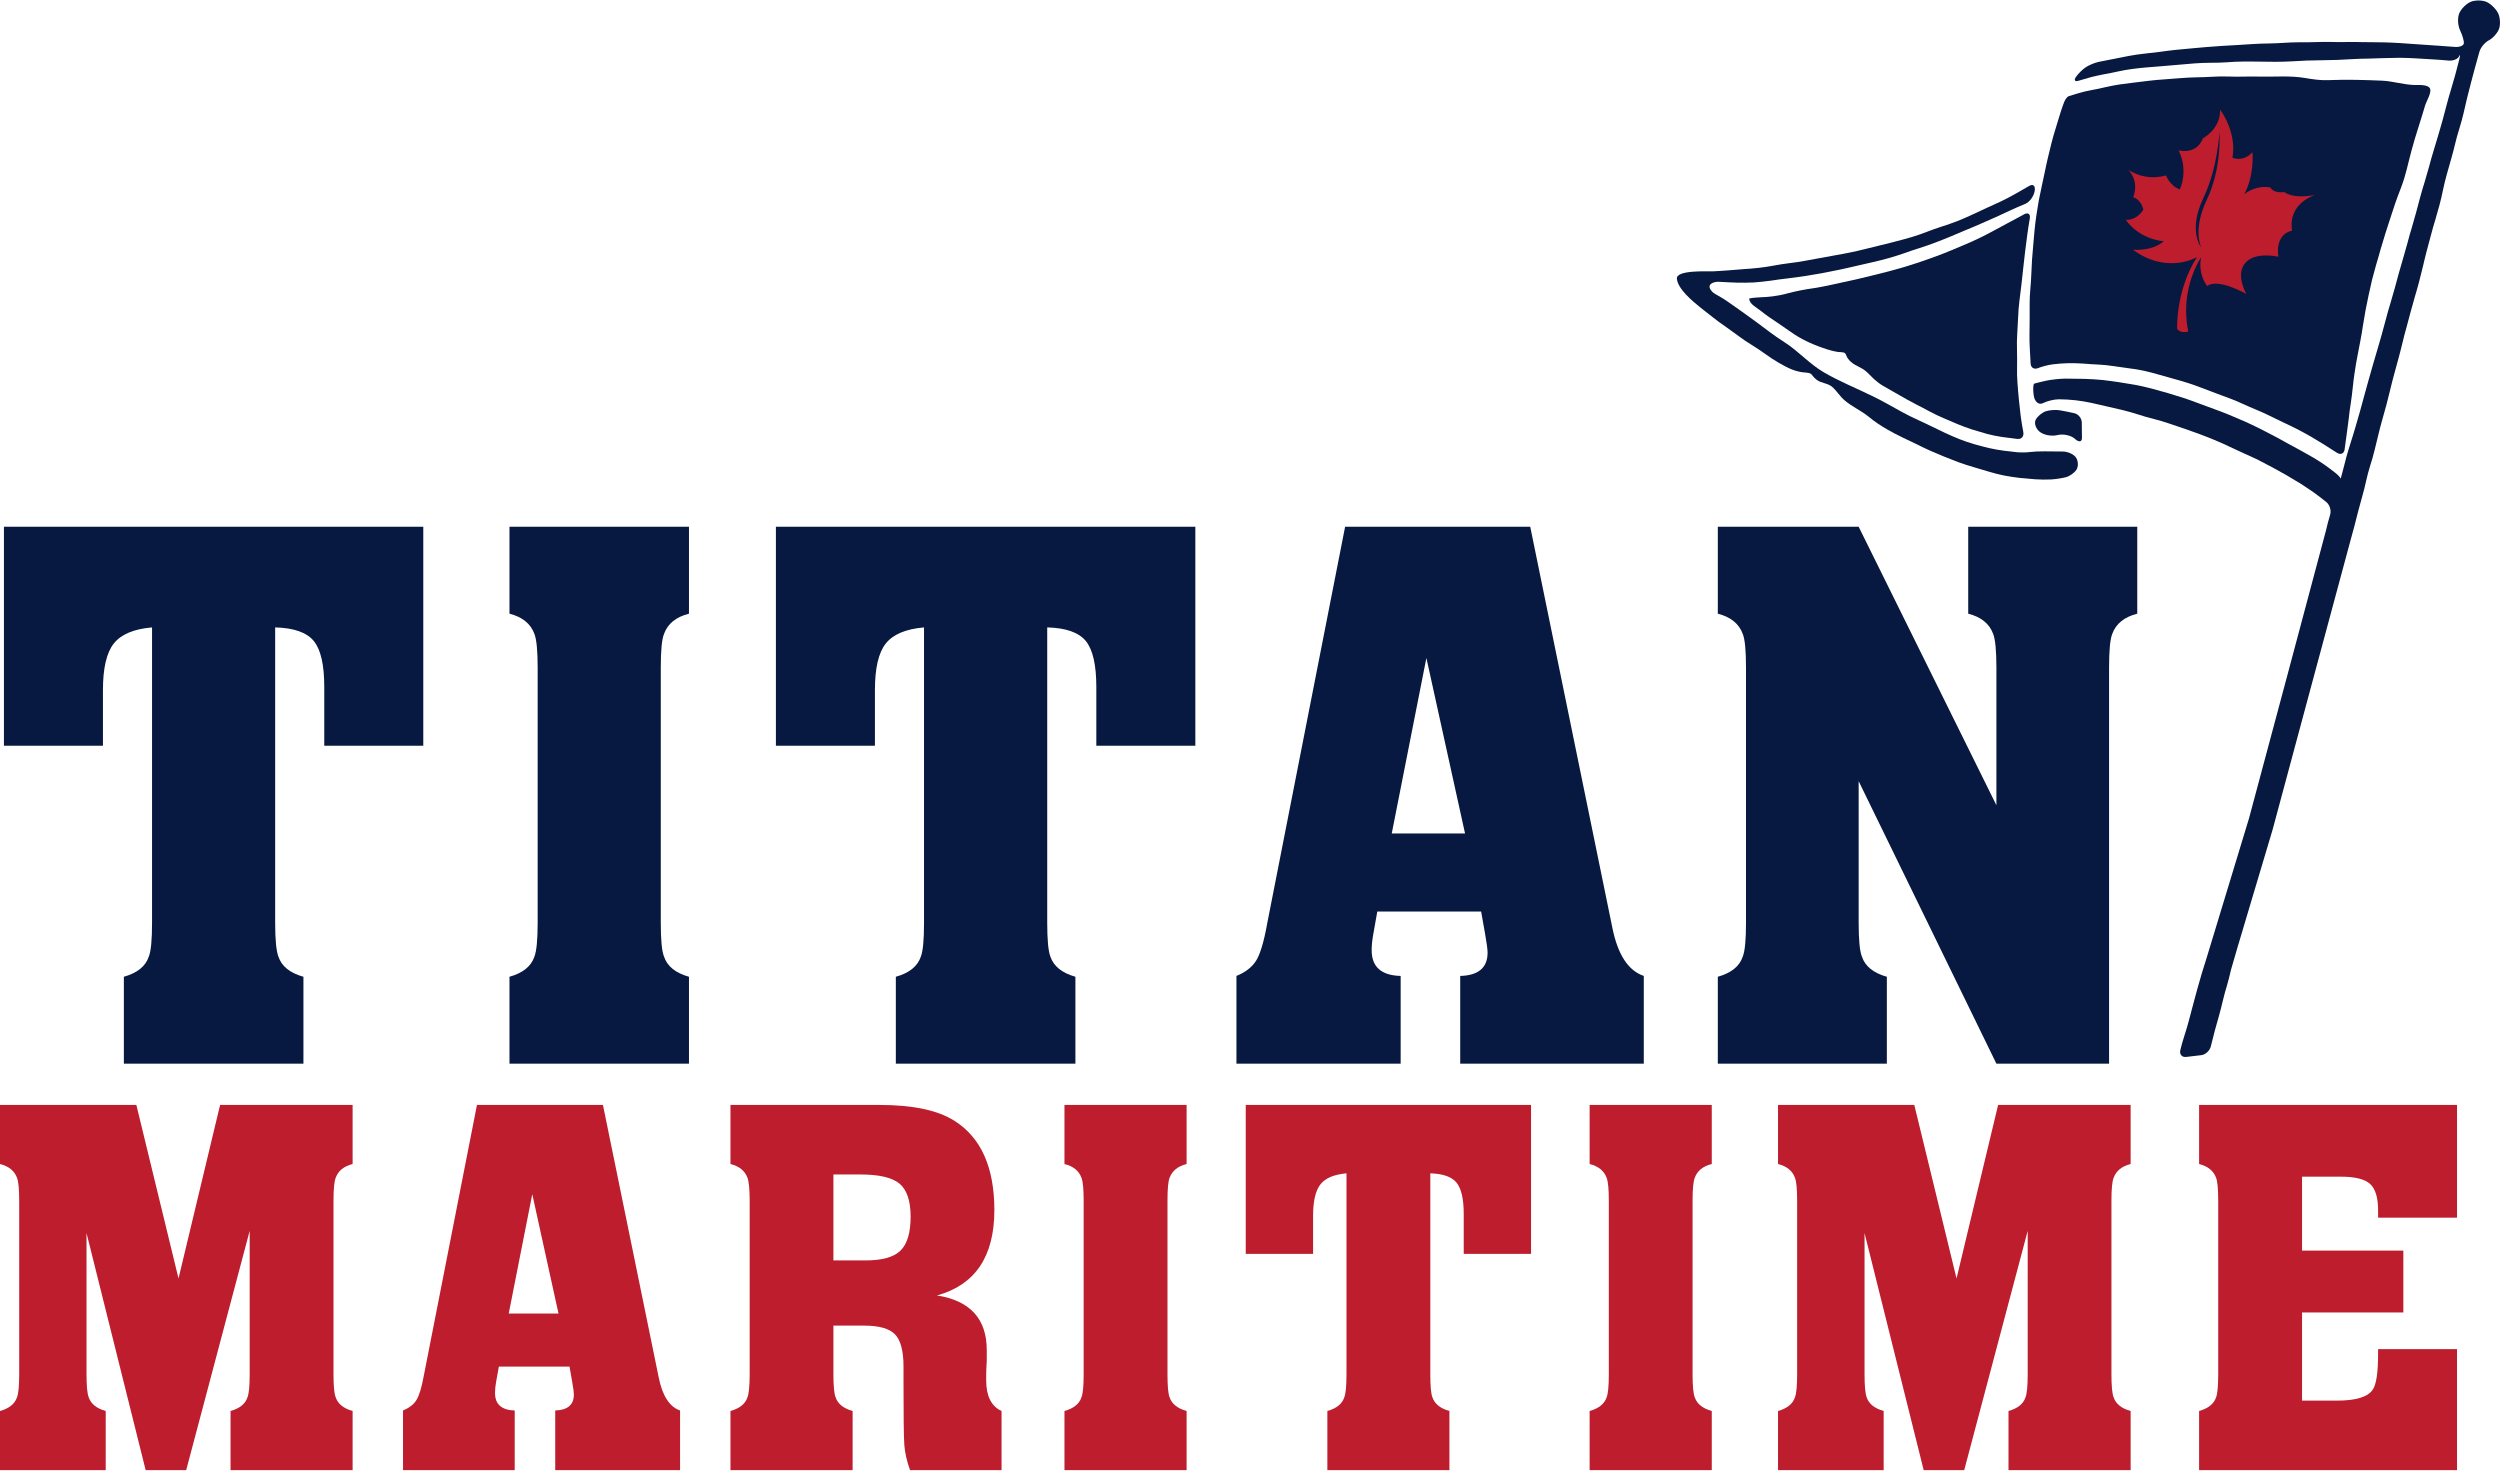 <?xml version="1.0" encoding="UTF-8"?> <svg xmlns="http://www.w3.org/2000/svg" xmlns:xlink="http://www.w3.org/1999/xlink" xmlns:xodm="http://www.corel.com/coreldraw/odm/2003" xml:space="preserve" width="306px" height="180px" version="1.1" style="shape-rendering:geometricPrecision; text-rendering:geometricPrecision; image-rendering:optimizeQuality; fill-rule:evenodd; clip-rule:evenodd" viewBox="0 0 306 179.89"> <defs> <style type="text/css"> .fil0 {fill:#071940;fill-rule:nonzero} .fil1 {fill:#BD1D2C;fill-rule:nonzero} </style> </defs> <g id="Layer_x0020_1">  <g id="_1853745874720"> <g> <path class="fil0" d="M51.81 64.42l0 26.8 -12.12 0 0 -7.19c0,-2.69 -0.42,-4.57 -1.28,-5.62 -0.85,-1.05 -2.43,-1.61 -4.73,-1.67l0 36.16c0,2.1 0.14,3.48 0.4,4.14 0.39,1.18 1.41,2 3.06,2.46l0 10.64 -21.98 0 0 -10.64c1.64,-0.46 2.66,-1.28 3.05,-2.46 0.27,-0.66 0.4,-2.04 0.4,-4.14l0 -36.16c-2.24,0.19 -3.79,0.85 -4.68,1.97 -0.89,1.12 -1.33,3.02 -1.33,5.71l0 6.8 -12.12 0 0 -26.8 51.33 0z"></path> <path class="fil0" d="M65.81 112.9l0 -31.24c0,-2.1 -0.14,-3.48 -0.4,-4.13 -0.46,-1.25 -1.48,-2.07 -3.05,-2.47l0 -10.64 21.97 0 0 10.64c-1.58,0.4 -2.6,1.22 -3.05,2.47 -0.27,0.65 -0.4,2.03 -0.4,4.13l0 31.24c0,2.1 0.13,3.48 0.4,4.14 0.39,1.18 1.41,2 3.05,2.46l0 10.64 -21.97 0 0 -10.64c1.64,-0.46 2.66,-1.28 3.05,-2.46 0.26,-0.66 0.4,-2.04 0.4,-4.14z"></path> <path class="fil0" d="M146.31 64.42l0 26.8 -12.12 0 0 -7.19c0,-2.69 -0.43,-4.57 -1.28,-5.62 -0.86,-1.05 -2.43,-1.61 -4.73,-1.67l0 36.16c0,2.1 0.13,3.48 0.39,4.14 0.4,1.18 1.42,2 3.06,2.46l0 10.64 -21.98 0 0 -10.64c1.65,-0.46 2.66,-1.28 3.06,-2.46 0.26,-0.66 0.39,-2.04 0.39,-4.14l0 -36.16c-2.23,0.19 -3.79,0.85 -4.68,1.97 -0.89,1.12 -1.33,3.02 -1.33,5.71l0 6.8 -12.12 0 0 -26.8 51.34 0z"></path> <path class="fil0" d="M187.3 64.42l10.05 49.07c0.66,3.29 1.94,5.26 3.85,5.91l0 10.74 -22.47 0 0 -10.74c2.23,-0.06 3.35,-1.01 3.35,-2.85 0,-0.4 -0.1,-1.15 -0.3,-2.27l-0.49 -2.76 -12.71 0 -0.49 2.76c-0.13,0.72 -0.2,1.38 -0.2,1.97 0,2.04 1.18,3.09 3.55,3.15l0 10.74 -20.1 0 0 -10.74c1.11,-0.45 1.91,-1.08 2.41,-1.87 0.49,-0.79 0.94,-2.26 1.33,-4.43l9.56 -48.68 22.66 0zm-7.98 37.54l0 0 -4.73 -21.48 -4.24 21.48 8.97 0z"></path> <path class="fil0" d="M244.36 130.14l-16.86 -34.58 0 17.34c0,2.1 0.13,3.48 0.4,4.14 0.39,1.18 1.41,2 3.05,2.46l0 10.64 -20.69 0 0 -10.64c1.64,-0.46 2.66,-1.28 3.05,-2.46 0.27,-0.66 0.4,-2.04 0.4,-4.14l0 -31.24c0,-2.1 -0.13,-3.48 -0.4,-4.13 -0.46,-1.25 -1.48,-2.07 -3.05,-2.47l0 -10.64 17.24 0 16.86 34.09 0 -16.85c0,-2.1 -0.14,-3.48 -0.4,-4.13 -0.46,-1.25 -1.48,-2.07 -3.05,-2.47l0 -10.64 20.69 0 0 10.64c-1.58,0.4 -2.6,1.22 -3.06,2.47 -0.26,0.65 -0.39,2.03 -0.39,4.13l0 48.48 -13.79 0z"></path> </g> <g> <path class="fil1" d="M21.85 156.43l5.09 -21.24 16.22 0 0 7.23c-1.07,0.27 -1.76,0.83 -2.07,1.68 -0.18,0.45 -0.27,1.39 -0.27,2.82l0 21.24c0,1.43 0.09,2.37 0.27,2.82 0.27,0.8 0.96,1.36 2.07,1.67l0 7.24 -14.94 0 0 -7.24c1.11,-0.31 1.81,-0.87 2.07,-1.67 0.18,-0.45 0.27,-1.39 0.27,-2.82l0 -17.56 -7.77 29.29 -4.96 0 -7.24 -29.02 0 17.29c0,1.43 0.09,2.37 0.27,2.82 0.27,0.8 0.96,1.36 2.08,1.67l0 7.24 -12.94 0 0 -7.24c1.12,-0.31 1.81,-0.87 2.08,-1.67 0.18,-0.45 0.27,-1.39 0.27,-2.82l0 -21.24c0,-1.43 -0.09,-2.37 -0.27,-2.82 -0.32,-0.85 -1.01,-1.41 -2.08,-1.68l0 -7.23 16.69 0 5.16 21.24z"></path> <path class="fil1" d="M73.8 135.19l6.83 33.37c0.45,2.24 1.32,3.58 2.61,4.03l0 7.3 -15.28 0 0 -7.3c1.52,-0.05 2.28,-0.7 2.28,-1.95 0,-0.27 -0.06,-0.78 -0.2,-1.54l-0.33 -1.88 -8.65 0 -0.34 1.88c-0.09,0.49 -0.13,0.94 -0.13,1.34 0,1.39 0.8,2.1 2.41,2.15l0 7.3 -13.67 0 0 -7.3c0.76,-0.32 1.31,-0.74 1.64,-1.28 0.34,-0.53 0.64,-1.54 0.91,-3.01l6.5 -33.11 15.42 0zm-5.44 25.53l0 0 -3.21 -14.61 -2.88 14.61 6.09 0z"></path> <path class="fil1" d="M122.59 172.65l0 7.24 -11.2 0c-0.4,-1.11 -0.63,-2.14 -0.7,-3.08 -0.07,-0.94 -0.1,-3.51 -0.1,-7.71l0 -1.88c0,-1.92 -0.35,-3.24 -1.04,-3.95 -0.69,-0.71 -1.95,-1.07 -3.79,-1.07l-3.75 0 0 5.96c0,1.43 0.09,2.37 0.27,2.82 0.27,0.8 0.96,1.36 2.08,1.67l0 7.24 -14.95 0 0 -7.24c1.12,-0.31 1.81,-0.87 2.08,-1.67 0.17,-0.45 0.27,-1.39 0.27,-2.82l0 -21.24c0,-1.43 -0.1,-2.37 -0.27,-2.82 -0.32,-0.85 -1.01,-1.41 -2.08,-1.68l0 -7.23 18.23 0c4.07,0 7.13,0.64 9.18,1.94 3.26,2.06 4.89,5.7 4.89,10.93 0,5.67 -2.34,9.16 -7.03,10.45 4.06,0.63 6.1,2.86 6.1,6.7 0,0.18 0,0.63 0,1.34 -0.05,0.72 -0.07,1.28 -0.07,1.68l0 0.67c0,1.92 0.62,3.17 1.88,3.75zm-20.58 -28.95l0 0 0 10.52 3.95 0c2.02,0 3.44,-0.4 4.26,-1.2 0.83,-0.81 1.24,-2.19 1.24,-4.16 0,-1.92 -0.45,-3.26 -1.34,-4.02 -0.89,-0.76 -2.5,-1.14 -4.82,-1.14l-3.29 0z"></path> <path class="fil1" d="M132.64 168.16l0 -21.24c0,-1.43 -0.09,-2.37 -0.27,-2.82 -0.31,-0.85 -1,-1.41 -2.08,-1.68l0 -7.23 14.95 0 0 7.23c-1.07,0.27 -1.76,0.83 -2.08,1.68 -0.18,0.45 -0.26,1.39 -0.26,2.82l0 21.24c0,1.43 0.08,2.37 0.26,2.82 0.27,0.8 0.96,1.36 2.08,1.67l0 7.24 -14.95 0 0 -7.24c1.12,-0.31 1.81,-0.87 2.08,-1.67 0.18,-0.45 0.27,-1.39 0.27,-2.82z"></path> <path class="fil1" d="M187.4 135.19l0 18.23 -8.24 0 0 -4.9c0,-1.83 -0.3,-3.1 -0.88,-3.82 -0.58,-0.71 -1.65,-1.09 -3.21,-1.14l0 24.6c0,1.43 0.08,2.37 0.26,2.82 0.27,0.8 0.96,1.36 2.08,1.67l0 7.24 -14.94 0 0 -7.24c1.11,-0.31 1.81,-0.87 2.07,-1.67 0.18,-0.45 0.27,-1.39 0.27,-2.82l0 -24.6c-1.52,0.14 -2.58,0.58 -3.18,1.34 -0.61,0.77 -0.91,2.06 -0.91,3.89l0 4.63 -8.24 0 0 -18.23 34.92 0z"></path> <path class="fil1" d="M196.92 168.16l0 -21.24c0,-1.43 -0.09,-2.37 -0.27,-2.82 -0.32,-0.85 -1.01,-1.41 -2.08,-1.68l0 -7.23 14.95 0 0 7.23c-1.08,0.27 -1.77,0.83 -2.08,1.68 -0.18,0.45 -0.27,1.39 -0.27,2.82l0 21.24c0,1.43 0.09,2.37 0.27,2.82 0.27,0.8 0.96,1.36 2.08,1.67l0 7.24 -14.95 0 0 -7.24c1.12,-0.31 1.81,-0.87 2.08,-1.67 0.18,-0.45 0.27,-1.39 0.27,-2.82z"></path> <path class="fil1" d="M239.48 156.43l5.09 -21.24 16.22 0 0 7.23c-1.07,0.27 -1.77,0.83 -2.08,1.68 -0.18,0.45 -0.27,1.39 -0.27,2.82l0 21.24c0,1.43 0.09,2.37 0.27,2.82 0.27,0.8 0.96,1.36 2.08,1.67l0 7.24 -14.95 0 0 -7.24c1.12,-0.31 1.82,-0.87 2.08,-1.67 0.18,-0.45 0.27,-1.39 0.27,-2.82l0 -17.56 -7.77 29.29 -4.96 0 -7.24 -29.02 0 17.29c0,1.43 0.09,2.37 0.26,2.82 0.27,0.8 0.97,1.36 2.08,1.67l0 7.24 -12.93 0 0 -7.24c1.11,-0.31 1.81,-0.87 2.07,-1.67 0.18,-0.45 0.27,-1.39 0.27,-2.82l0 -21.24c0,-1.43 -0.09,-2.37 -0.27,-2.82 -0.31,-0.85 -1,-1.41 -2.07,-1.68l0 -7.23 16.68 0 5.17 21.24z"></path> <path class="fil1" d="M300.74 135.19l0 13.8 -9.66 0 0 -0.87c0,-1.56 -0.32,-2.65 -0.97,-3.25 -0.65,-0.6 -1.84,-0.9 -3.58,-0.9l-4.76 0 0 9.05 12.4 0 0 7.57 -12.4 0 0 10.79 4.29 0c2.32,0 3.77,-0.45 4.36,-1.34 0.44,-0.63 0.66,-2.1 0.66,-4.42l0 -0.54 9.66 0 0 14.81 -31.57 0 0 -7.24c1.11,-0.31 1.81,-0.87 2.08,-1.67 0.17,-0.45 0.26,-1.39 0.26,-2.82l0 -21.24c0,-1.43 -0.09,-2.37 -0.26,-2.82 -0.32,-0.85 -1.01,-1.41 -2.08,-1.68l0 -7.23 31.57 0z"></path> </g> <g> <g> <path class="fil0" d="M305.87 3.51c0.2,-0.51 0.16,-1.37 -0.08,-1.9 -0.24,-0.53 -0.88,-1.17 -1.41,-1.42 -0.54,-0.24 -1.42,-0.25 -1.97,-0.02 -0.54,0.23 -1.18,0.87 -1.4,1.41 -0.23,0.55 -0.18,1.5 0.12,2.11 0.29,0.61 0.49,1.33 0.44,1.59 -0.06,0.27 -0.54,0.45 -1.07,0.41 -0.52,-0.04 -1.39,-0.11 -1.91,-0.14 -0.52,-0.04 -1.38,-0.1 -1.9,-0.13 -0.53,-0.03 -1.38,-0.09 -1.9,-0.13 -0.53,-0.04 -1.38,-0.1 -1.91,-0.12 -0.52,-0.03 -1.38,-0.05 -1.9,-0.05 -0.53,0 -1.39,-0.01 -1.91,-0.02 -0.53,-0.02 -1.38,-0.02 -1.91,-0.01 -0.52,0.01 -1.38,0.01 -1.91,-0.01 -0.52,-0.01 -1.38,0 -1.91,0.02 -0.52,0.02 -1.38,0.03 -1.9,0.02 -0.53,0 -1.39,0.03 -1.91,0.07 -0.52,0.04 -1.38,0.07 -1.91,0.08 -0.52,0 -1.38,0.03 -1.9,0.07 -0.53,0.04 -1.38,0.09 -1.91,0.12 -0.52,0.04 -1.38,0.08 -1.9,0.11 -0.52,0.03 -1.38,0.09 -1.9,0.14 -0.53,0.05 -1.38,0.13 -1.9,0.17 -0.53,0.04 -1.38,0.12 -1.9,0.18 -0.53,0.06 -1.38,0.16 -1.9,0.24 -0.52,0.07 -1.37,0.17 -1.89,0.22 -0.53,0.05 -1.37,0.18 -1.89,0.28 -0.51,0.11 -1.35,0.27 -1.87,0.37 -0.51,0.1 -1.32,0.26 -1.78,0.35 -0.47,0.1 -1.18,0.39 -1.57,0.65 -0.4,0.26 -0.94,0.8 -1.21,1.19 -0.27,0.39 -0.15,0.6 0.28,0.48 0.42,-0.13 1.12,-0.33 1.55,-0.45 0.43,-0.11 1.16,-0.27 1.63,-0.36 0.47,-0.08 1.24,-0.23 1.71,-0.34 0.47,-0.11 1.24,-0.24 1.71,-0.3 0.48,-0.07 1.25,-0.15 1.73,-0.19 0.48,-0.03 1.32,-0.1 1.87,-0.15 0.55,-0.05 1.44,-0.13 1.99,-0.17 0.55,-0.05 1.45,-0.13 2,-0.17 0.55,-0.05 1.45,-0.08 2.01,-0.08 0.55,0.01 1.45,-0.02 2,-0.06 0.55,-0.05 1.45,-0.09 2,-0.09 0.56,-0.01 1.46,0 2.01,0.01 0.55,0.01 1.43,0.02 1.95,0.02 0.52,0 1.37,-0.02 1.89,-0.05 0.52,-0.03 1.37,-0.07 1.89,-0.1 0.51,-0.02 1.36,-0.04 1.89,-0.04 0.52,0 1.37,-0.02 1.89,-0.04 0.51,-0.03 1.36,-0.07 1.88,-0.1 0.52,-0.03 1.37,-0.06 1.89,-0.06 0.52,-0.01 1.37,-0.04 1.89,-0.06 0.52,-0.02 1.4,-0.04 1.95,-0.04 0.55,0 1.44,0.04 1.99,0.07 0.55,0.04 1.45,0.09 2,0.12 0.55,0.03 1.45,0.09 2,0.15 0.56,0.05 1.13,-0.18 1.28,-0.5 0.16,-0.33 0.17,-0.17 0.04,0.35 -0.13,0.52 -0.35,1.37 -0.49,1.88 -0.14,0.52 -0.38,1.36 -0.54,1.87 -0.16,0.51 -0.4,1.35 -0.53,1.87 -0.13,0.52 -0.36,1.37 -0.5,1.88 -0.14,0.52 -0.39,1.36 -0.54,1.87 -0.15,0.51 -0.41,1.35 -0.56,1.86 -0.16,0.51 -0.4,1.36 -0.53,1.87 -0.14,0.52 -0.38,1.36 -0.54,1.87 -0.16,0.51 -0.41,1.35 -0.55,1.87 -0.14,0.51 -0.37,1.36 -0.5,1.88 -0.14,0.52 -0.38,1.36 -0.53,1.87 -0.16,0.51 -0.4,1.35 -0.53,1.87 -0.14,0.52 -0.38,1.36 -0.53,1.87 -0.15,0.52 -0.39,1.36 -0.54,1.87 -0.14,0.52 -0.37,1.37 -0.51,1.88 -0.14,0.52 -0.39,1.36 -0.54,1.87 -0.16,0.51 -0.4,1.35 -0.53,1.87 -0.13,0.52 -0.36,1.37 -0.51,1.88 -0.14,0.52 -0.39,1.36 -0.54,1.87 -0.16,0.51 -0.4,1.35 -0.55,1.87 -0.14,0.51 -0.38,1.36 -0.53,1.87 -0.15,0.52 -0.38,1.36 -0.52,1.88 -0.13,0.51 -0.36,1.36 -0.51,1.87 -0.15,0.52 -0.4,1.36 -0.54,1.87 -0.15,0.52 -0.4,1.36 -0.57,1.87 -0.16,0.51 -0.42,1.34 -0.56,1.86 -0.14,0.52 -0.36,1.36 -0.49,1.89 -0.13,0.52 -0.23,0.86 -0.23,0.76 0,-0.11 -0.28,-0.42 -0.64,-0.7 -0.35,-0.28 -0.94,-0.72 -1.31,-0.98 -0.37,-0.25 -0.99,-0.65 -1.38,-0.88 -0.39,-0.23 -1.09,-0.62 -1.56,-0.88 -0.47,-0.25 -1.24,-0.67 -1.71,-0.93 -0.46,-0.27 -1.23,-0.68 -1.71,-0.93 -0.47,-0.25 -1.25,-0.65 -1.73,-0.89 -0.48,-0.24 -1.27,-0.61 -1.76,-0.83 -0.49,-0.21 -1.29,-0.56 -1.79,-0.76 -0.49,-0.21 -1.31,-0.52 -1.81,-0.7 -0.51,-0.18 -1.35,-0.49 -1.87,-0.69 -0.53,-0.21 -1.39,-0.51 -1.92,-0.69 -0.54,-0.17 -1.41,-0.44 -1.95,-0.6 -0.54,-0.15 -1.43,-0.4 -1.97,-0.55 -0.54,-0.14 -1.43,-0.35 -1.98,-0.45 -0.56,-0.1 -1.46,-0.25 -2.01,-0.33 -0.56,-0.09 -1.47,-0.21 -2.02,-0.27 -0.56,-0.06 -1.55,-0.12 -2.21,-0.14 -0.65,-0.02 -1.72,-0.03 -2.38,-0.03 -0.65,0.01 -1.71,0.12 -2.34,0.26 -0.64,0.14 -1.28,0.3 -1.43,0.35 -0.15,0.05 -0.18,0.72 -0.07,1.48 0.12,0.76 0.63,1.17 1.13,0.91 0.51,-0.26 1.38,-0.47 1.95,-0.47 0.56,0 1.48,0.05 2.04,0.12 0.56,0.06 1.45,0.21 1.98,0.33 0.52,0.12 1.39,0.32 1.91,0.44 0.53,0.11 1.39,0.31 1.91,0.44 0.53,0.13 1.38,0.37 1.89,0.54 0.51,0.17 1.36,0.42 1.89,0.54 0.52,0.13 1.37,0.38 1.88,0.56 0.51,0.17 1.35,0.46 1.86,0.63 0.51,0.17 1.34,0.47 1.85,0.66 0.51,0.19 1.33,0.51 1.83,0.72 0.5,0.2 1.31,0.56 1.79,0.8 0.49,0.24 1.29,0.61 1.79,0.83 0.49,0.21 1.29,0.58 1.78,0.82 0.48,0.25 1.26,0.66 1.74,0.91 0.47,0.26 1.24,0.69 1.71,0.95 0.47,0.27 1.23,0.73 1.69,1.01 0.45,0.29 1.19,0.78 1.63,1.09 0.44,0.31 1.15,0.85 1.56,1.19 0.42,0.34 0.63,1.04 0.47,1.55 -0.16,0.51 -0.39,1.36 -0.5,1.89 -0.12,0.52 -9.28,34.75 -9.43,35.27 -0.15,0.51 -5.04,16.61 -5.2,17.12 -0.17,0.51 -0.43,1.35 -0.58,1.86 -0.15,0.52 -0.39,1.36 -0.54,1.88 -0.14,0.52 -0.37,1.37 -0.51,1.89 -0.14,0.51 -0.36,1.36 -0.5,1.89 -0.13,0.52 -0.38,1.36 -0.55,1.87 -0.17,0.51 -0.41,1.35 -0.53,1.86 -0.12,0.52 0.19,0.89 0.7,0.84 0.5,-0.06 1.34,-0.16 1.86,-0.22 0.52,-0.06 1.04,-0.54 1.17,-1.06 0.12,-0.52 0.34,-1.37 0.48,-1.89 0.14,-0.51 0.37,-1.35 0.52,-1.86 0.15,-0.52 0.36,-1.36 0.48,-1.88 0.12,-0.52 0.35,-1.36 0.51,-1.87 0.15,-0.51 0.37,-1.36 0.48,-1.88 0.11,-0.52 4.95,-16.62 5.09,-17.14 0.15,-0.51 9.33,-34.73 9.49,-35.24 0.15,-0.51 0.38,-1.35 0.51,-1.87 0.13,-0.52 0.34,-1.36 0.48,-1.88 0.13,-0.51 0.36,-1.36 0.51,-1.87 0.15,-0.51 0.36,-1.36 0.47,-1.88 0.11,-0.52 0.34,-1.36 0.5,-1.87 0.17,-0.51 0.41,-1.35 0.53,-1.87 0.13,-0.52 0.34,-1.36 0.46,-1.88 0.12,-0.52 0.34,-1.36 0.49,-1.88 0.15,-0.51 0.38,-1.35 0.52,-1.87 0.13,-0.51 0.34,-1.36 0.47,-1.88 0.12,-0.52 0.34,-1.36 0.48,-1.87 0.14,-0.52 0.37,-1.36 0.51,-1.87 0.14,-0.52 0.36,-1.36 0.48,-1.88 0.12,-0.52 0.34,-1.37 0.49,-1.88 0.14,-0.51 0.36,-1.36 0.5,-1.87 0.14,-0.52 0.37,-1.36 0.52,-1.87 0.16,-0.51 0.39,-1.35 0.53,-1.87 0.14,-0.51 0.35,-1.36 0.47,-1.88 0.11,-0.52 0.33,-1.36 0.46,-1.88 0.14,-0.51 0.37,-1.36 0.5,-1.87 0.13,-0.52 0.37,-1.36 0.53,-1.87 0.15,-0.51 0.39,-1.35 0.53,-1.87 0.14,-0.51 0.34,-1.36 0.44,-1.89 0.11,-0.52 0.31,-1.37 0.46,-1.88 0.14,-0.52 0.38,-1.35 0.53,-1.87 0.15,-0.51 0.37,-1.35 0.49,-1.87 0.12,-0.52 0.35,-1.36 0.52,-1.87 0.16,-0.51 0.39,-1.35 0.51,-1.87 0.12,-0.52 0.32,-1.37 0.44,-1.89 0.13,-0.52 0.34,-1.37 0.48,-1.88 0.14,-0.52 0.36,-1.36 0.5,-1.88 0.14,-0.51 0.37,-1.35 0.52,-1.87 0.14,-0.51 0.66,-1.14 1.14,-1.39 0.49,-0.25 1.05,-0.87 1.25,-1.38z"></path> <path class="fil0" d="M248.55 44.46c0.03,0.5 0.44,0.74 0.91,0.54 0.47,-0.19 1.28,-0.4 1.8,-0.46 0.51,-0.07 1.36,-0.13 1.88,-0.14 0.52,-0.01 1.37,0.01 1.88,0.05 0.52,0.05 1.36,0.1 1.87,0.12 0.51,0.02 1.33,0.11 1.83,0.19 0.5,0.08 1.33,0.2 1.83,0.26 0.51,0.05 1.33,0.19 1.83,0.3 0.49,0.11 1.3,0.31 1.79,0.46 0.48,0.14 1.28,0.36 1.77,0.5 0.49,0.13 1.29,0.36 1.78,0.52 0.48,0.15 1.27,0.42 1.74,0.61 0.47,0.18 1.24,0.48 1.71,0.65 0.47,0.17 1.23,0.45 1.7,0.63 0.47,0.17 1.22,0.49 1.67,0.7 0.45,0.21 1.2,0.53 1.66,0.72 0.46,0.19 1.21,0.52 1.65,0.75 0.45,0.22 1.18,0.58 1.63,0.79 0.45,0.21 1.19,0.56 1.63,0.79 0.45,0.23 1.16,0.61 1.59,0.86 0.44,0.25 1.17,0.69 1.64,0.98 0.46,0.29 1.22,0.77 1.68,1.07 0.46,0.31 0.89,0.13 0.96,-0.39 0.07,-0.53 0.19,-1.38 0.26,-1.9 0.08,-0.52 0.19,-1.37 0.25,-1.9 0.05,-0.52 0.16,-1.37 0.25,-1.89 0.08,-0.52 0.19,-1.37 0.24,-1.9 0.05,-0.52 0.15,-1.37 0.24,-1.9 0.07,-0.51 0.22,-1.36 0.32,-1.88 0.1,-0.52 0.26,-1.36 0.36,-1.88 0.1,-0.51 0.25,-1.36 0.32,-1.88 0.08,-0.52 0.22,-1.37 0.32,-1.89 0.11,-0.51 0.28,-1.36 0.38,-1.87 0.11,-0.52 0.3,-1.36 0.42,-1.87 0.13,-0.51 0.35,-1.34 0.5,-1.85 0.15,-0.5 0.4,-1.34 0.54,-1.87 0.15,-0.52 0.41,-1.38 0.57,-1.89 0.17,-0.52 0.44,-1.37 0.61,-1.89 0.16,-0.52 0.45,-1.37 0.62,-1.88 0.18,-0.52 0.49,-1.35 0.69,-1.86 0.6,-1.54 0.86,-2.97 1.29,-4.55 0.49,-1.87 1.14,-3.69 1.67,-5.54 0.13,-0.47 0.82,-1.58 0.61,-2.07 -0.24,-0.55 -1.42,-0.44 -1.89,-0.45 -1.36,-0.04 -2.61,-0.46 -3.94,-0.53 -2.18,-0.09 -4.35,-0.16 -6.53,-0.07 -1.02,0.05 -1.94,-0.09 -2.94,-0.26 -1.83,-0.31 -3.68,-0.13 -5.52,-0.17 -0.54,-0.02 -1.42,-0.01 -1.96,0 -0.53,0.02 -1.41,0.01 -1.95,-0.01 -0.54,-0.02 -1.42,-0.01 -1.95,0.03 -0.54,0.03 -1.42,0.07 -1.96,0.07 -0.53,0.01 -1.41,0.05 -1.95,0.1 -0.53,0.05 -1.41,0.12 -1.95,0.15 -0.53,0.03 -1.37,0.11 -1.87,0.17 -0.49,0.07 -1.29,0.17 -1.79,0.22 -0.49,0.06 -1.3,0.16 -1.79,0.23 -0.49,0.07 -1.29,0.23 -1.77,0.34 -0.48,0.12 -1.26,0.28 -1.72,0.36 -0.46,0.08 -1.2,0.26 -1.65,0.4 -0.44,0.13 -0.94,0.29 -1.11,0.34 -0.17,0.06 -0.41,0.38 -0.55,0.72 -0.14,0.34 -0.36,1.01 -0.51,1.49 -0.14,0.48 -0.38,1.26 -0.53,1.74 -0.15,0.47 -0.38,1.26 -0.5,1.75 -0.12,0.48 -0.31,1.28 -0.43,1.76 -0.12,0.49 -0.29,1.29 -0.39,1.78 -0.1,0.49 -0.27,1.29 -0.38,1.78 -0.11,0.49 -0.28,1.29 -0.37,1.78 -0.09,0.49 -0.22,1.3 -0.29,1.8 -0.08,0.49 -0.17,1.31 -0.22,1.8 -0.04,0.5 -0.12,1.32 -0.16,1.82 -0.05,0.5 -0.12,1.31 -0.15,1.81 -0.03,0.5 -0.07,1.32 -0.09,1.82 -0.02,0.5 -0.07,1.32 -0.12,1.81 -0.05,0.5 -0.09,1.32 -0.08,1.82 0.01,0.5 0.01,1.32 0,1.82 -0.01,0.5 -0.02,1.32 -0.02,1.82 -0.01,0.51 0.01,1.32 0.04,1.82 0.03,0.5 0.08,1.31 0.1,1.8z"></path> <path class="fil0" d="M248.45 26.68c0.09,-0.54 -0.22,-0.77 -0.7,-0.5 -0.47,0.26 -1.26,0.69 -1.75,0.94 -0.49,0.26 -1.29,0.68 -1.77,0.95 -0.48,0.27 -1.28,0.69 -1.78,0.93 -0.49,0.24 -1.31,0.62 -1.82,0.83 -0.51,0.22 -1.34,0.57 -1.85,0.78 -0.51,0.22 -1.35,0.54 -1.87,0.73 -0.52,0.19 -1.37,0.49 -1.89,0.67 -0.52,0.17 -1.38,0.45 -1.91,0.61 -0.53,0.16 -1.4,0.4 -1.93,0.54 -0.54,0.13 -1.38,0.35 -1.87,0.47 -0.5,0.13 -1.31,0.33 -1.81,0.44 -0.5,0.11 -1.31,0.29 -1.81,0.4 -0.5,0.1 -1.32,0.28 -1.82,0.4 -0.49,0.11 -1.31,0.26 -1.82,0.34 -1.14,0.16 -2.25,0.37 -3.35,0.67 -0.56,0.16 -1.17,0.26 -1.74,0.34 -0.95,0.14 -1.93,0.07 -2.85,0.26 -0.03,0.67 1,1.17 1.43,1.53 0.64,0.52 1.32,0.97 2.01,1.43 0.45,0.3 1.19,0.81 1.64,1.13 1.36,0.98 2.92,1.65 4.53,2.16 0.4,0.13 0.79,0.22 1.2,0.29 0.23,0.04 0.67,0 0.87,0.13 0.17,0.11 0.22,0.43 0.34,0.6 0.23,0.36 0.59,0.66 0.95,0.86 0.41,0.24 0.82,0.39 1.2,0.69 0.39,0.31 0.71,0.68 1.07,1.02 0.35,0.31 0.74,0.63 1.15,0.86 1.34,0.74 2.61,1.53 3.97,2.23 0.47,0.23 1.22,0.63 1.68,0.88 0.46,0.25 1.22,0.62 1.7,0.82 0.48,0.21 1.26,0.54 1.74,0.74 0.48,0.21 1.28,0.5 1.78,0.66 0.5,0.15 1.32,0.4 1.82,0.54 0.5,0.14 1.34,0.31 1.85,0.38 0.52,0.07 1.36,0.18 1.88,0.24 0.51,0.07 0.84,-0.32 0.73,-0.86 -0.11,-0.54 -0.25,-1.42 -0.32,-1.97 -0.07,-0.55 -0.17,-1.45 -0.22,-2 -0.06,-0.55 -0.13,-1.45 -0.17,-2.01 -0.05,-0.55 -0.07,-1.45 -0.05,-2.01 0.01,-0.55 0.01,-1.46 -0.01,-2.01 -0.02,-0.56 -0.01,-1.46 0.03,-2.01 0.04,-0.56 0.09,-1.47 0.11,-2.03 0.01,-0.55 0.09,-1.46 0.16,-2.02 0.07,-0.55 0.19,-1.46 0.25,-2.02 0.07,-0.55 0.16,-1.46 0.22,-2.02 0.06,-0.55 0.16,-1.46 0.23,-2.02 0.07,-0.55 0.18,-1.46 0.26,-2.01 0.07,-0.55 0.21,-1.45 0.31,-2z"></path> <path class="fil0" d="M254.13 55.99c-0.26,-0.43 -1.01,-0.78 -1.67,-0.78 -0.66,-0.01 -1.66,-0.02 -2.22,-0.02 -0.56,-0.01 -1.35,0.03 -1.75,0.08 -0.41,0.06 -1.07,0.07 -1.48,0.04 -0.4,-0.04 -1.15,-0.12 -1.67,-0.19 -0.52,-0.06 -1.36,-0.21 -1.87,-0.33 -0.5,-0.12 -1.33,-0.33 -1.83,-0.48 -0.5,-0.14 -1.32,-0.42 -1.82,-0.62 -0.5,-0.19 -1.31,-0.55 -1.79,-0.78 -0.48,-0.24 -1.27,-0.62 -1.76,-0.85 -0.48,-0.24 -1.28,-0.61 -1.77,-0.83 -0.49,-0.23 -1.27,-0.62 -1.74,-0.88 -0.47,-0.26 -1.24,-0.69 -1.71,-0.95 -0.47,-0.26 -1.22,-0.66 -1.67,-0.88 -2.05,-1.01 -4.21,-1.87 -6.19,-3.03 -1.74,-1.02 -3.09,-2.6 -4.81,-3.68 -0.49,-0.31 -1.28,-0.85 -1.75,-1.21 -0.46,-0.35 -1.23,-0.92 -1.7,-1.27 -0.47,-0.35 -1.22,-0.89 -1.66,-1.2 -0.45,-0.32 -1.17,-0.83 -1.62,-1.14 -0.44,-0.32 -1.19,-0.78 -1.67,-1.04 -0.48,-0.26 -0.8,-0.72 -0.72,-1.03 0.08,-0.3 0.62,-0.52 1.19,-0.48 0.58,0.04 1.52,0.08 2.1,0.1 0.58,0.02 1.52,0.01 2.1,-0.02 0.58,-0.04 1.52,-0.14 2.09,-0.22 0.57,-0.09 1.51,-0.22 2.08,-0.28 0.57,-0.07 1.51,-0.19 2.08,-0.28 0.57,-0.09 1.51,-0.25 2.08,-0.35 0.57,-0.11 1.5,-0.29 2.06,-0.41 0.57,-0.12 1.49,-0.32 2.06,-0.46 0.56,-0.13 1.48,-0.34 2.05,-0.47 0.56,-0.12 1.46,-0.35 1.99,-0.5 0.53,-0.14 1.39,-0.42 1.91,-0.6 0.52,-0.19 1.37,-0.48 1.9,-0.64 0.53,-0.17 1.38,-0.46 1.9,-0.66 0.51,-0.19 1.35,-0.53 1.86,-0.74 0.5,-0.22 1.34,-0.57 1.85,-0.78 0.51,-0.2 1.34,-0.56 1.84,-0.78 0.51,-0.23 1.33,-0.59 1.84,-0.81 0.5,-0.22 1.32,-0.6 1.82,-0.84 0.5,-0.23 1.32,-0.6 1.83,-0.8 0.52,-0.21 1.03,-0.9 1.15,-1.54 0.13,-0.64 -0.17,-0.94 -0.64,-0.67 -0.48,0.28 -1.26,0.73 -1.73,0.99 -0.47,0.27 -1.25,0.68 -1.74,0.91 -0.49,0.23 -1.3,0.6 -1.79,0.82 -0.5,0.22 -1.3,0.59 -1.79,0.83 -0.49,0.23 -1.3,0.59 -1.8,0.78 -0.51,0.2 -1.34,0.49 -1.86,0.65 -0.52,0.16 -1.35,0.46 -1.86,0.66 -0.5,0.2 -1.34,0.49 -1.86,0.64 -0.52,0.15 -1.37,0.39 -1.9,0.52 -0.52,0.14 -1.38,0.36 -1.91,0.48 -0.53,0.12 -1.37,0.33 -1.87,0.46 -0.51,0.13 -1.33,0.32 -1.84,0.42 -0.51,0.11 -1.35,0.26 -1.86,0.35 -0.52,0.09 -1.35,0.24 -1.86,0.34 -0.51,0.1 -1.35,0.25 -1.86,0.34 -0.51,0.1 -1.35,0.22 -1.87,0.28 -0.52,0.06 -1.36,0.19 -1.87,0.29 -0.51,0.1 -1.35,0.23 -1.87,0.28 -0.51,0.06 -1.36,0.13 -1.88,0.16 -0.52,0.04 -1.37,0.1 -1.88,0.15 -0.52,0.04 -1.37,0.1 -1.89,0.12 -0.61,0.02 -4.46,-0.2 -4.36,0.9 0.11,1.26 1.94,2.77 2.86,3.51 0.42,0.33 1.11,0.88 1.54,1.21 0.42,0.34 1.13,0.86 1.58,1.16 0.44,0.31 1.16,0.83 1.59,1.15 0.43,0.33 1.16,0.82 1.63,1.1 0.46,0.28 1.19,0.77 1.63,1.09 0.43,0.32 1.17,0.8 1.64,1.07 1.1,0.63 2.01,1.12 3.31,1.2 0.86,0.05 0.61,0.3 1.29,0.85 0.6,0.49 1.37,0.4 1.95,0.91 0.56,0.49 0.93,1.14 1.5,1.63 0.92,0.79 2.05,1.27 2.98,2.03 0.72,0.6 1.47,1.09 2.29,1.56 0.46,0.27 1.22,0.67 1.7,0.9 0.48,0.22 1.26,0.6 1.74,0.83 0.47,0.24 1.25,0.61 1.73,0.83 0.49,0.21 1.28,0.55 1.77,0.75 0.49,0.2 1.3,0.51 1.79,0.7 0.5,0.18 1.32,0.45 1.83,0.59 0.51,0.15 1.34,0.39 1.85,0.55 0.5,0.16 1.34,0.37 1.86,0.47 0.52,0.11 1.38,0.23 1.9,0.29 0.53,0.05 1.39,0.13 1.92,0.17 0.53,0.04 1.39,0.05 1.92,0.02 0.53,-0.03 1.34,-0.15 1.8,-0.27 0.47,-0.12 1.05,-0.53 1.3,-0.91 0.25,-0.38 0.24,-1.04 -0.02,-1.46z"></path> <path class="fil0" d="M252.15 50.17c-0.49,-0.09 -1.28,-0.04 -1.73,0.11 -0.46,0.15 -1.02,0.61 -1.24,1.02 -0.23,0.41 -0.02,1.08 0.46,1.48 0.49,0.41 1.47,0.6 2.18,0.42 0.72,-0.18 1.69,0.03 2.16,0.47 0.48,0.44 0.86,0.38 0.85,-0.14 -0.01,-0.52 -0.02,-1.35 -0.02,-1.86 0,-0.51 -0.4,-1.02 -0.88,-1.14 -0.48,-0.11 -1.28,-0.28 -1.78,-0.36z"></path> </g> <path class="fil1" d="M270.16 34.96c1.33,-1.03 4.79,0.97 4.79,0.97 0,0 -1.37,-2.37 -0.13,-3.8 1.23,-1.43 4.05,-0.76 4.05,-0.76 -0.4,-2.94 1.68,-3.19 1.68,-3.19 -0.55,-3.41 2.86,-4.39 2.86,-4.39 -2.79,0.57 -3.79,-0.33 -3.79,-0.33 -1.45,0.17 -1.72,-0.57 -1.72,-0.57 -1.89,-0.33 -3.2,0.83 -3.2,0.83 1.28,-2.41 1,-5.14 1,-5.14 -1.19,1.27 -2.45,0.67 -2.45,0.67 0.57,-3.19 -1.51,-5.88 -1.51,-5.88 0.05,2.4 -2.11,3.51 -2.11,3.51 -0.8,2.08 -2.97,1.47 -2.97,1.47 1.25,2.56 0.15,4.78 0.15,4.78 -1.21,-0.43 -1.69,-1.71 -1.69,-1.71 -2.71,0.75 -4.61,-0.69 -4.61,-0.69 1.43,1.56 0.59,3.35 0.59,3.35 1.05,0.35 1.24,1.54 1.24,1.54 -0.97,1.45 -2.16,1.22 -2.16,1.22 1.81,2.51 4.67,2.63 4.67,2.63 -1.45,1.28 -3.78,1.04 -3.78,1.04 4.21,3.08 7.83,0.91 7.83,0.91 -2.61,4.09 -2.42,8.77 -2.42,8.77 0.43,0.64 1.37,0.33 1.37,0.33 -1.12,-5.19 1.57,-9.09 1.57,-9.09 -0.44,2.12 0.74,3.53 0.74,3.53zm-0.47 -10.77l0 0c1.79,-3.77 1.96,-8.04 1.97,-8.08 0,0 0.33,4.35 -1.55,8.29 -1.74,3.66 -0.72,5.73 -0.68,5.82 0,0 -1.66,-2 0.26,-6.03z"></path> </g> </g> </g> </svg> 